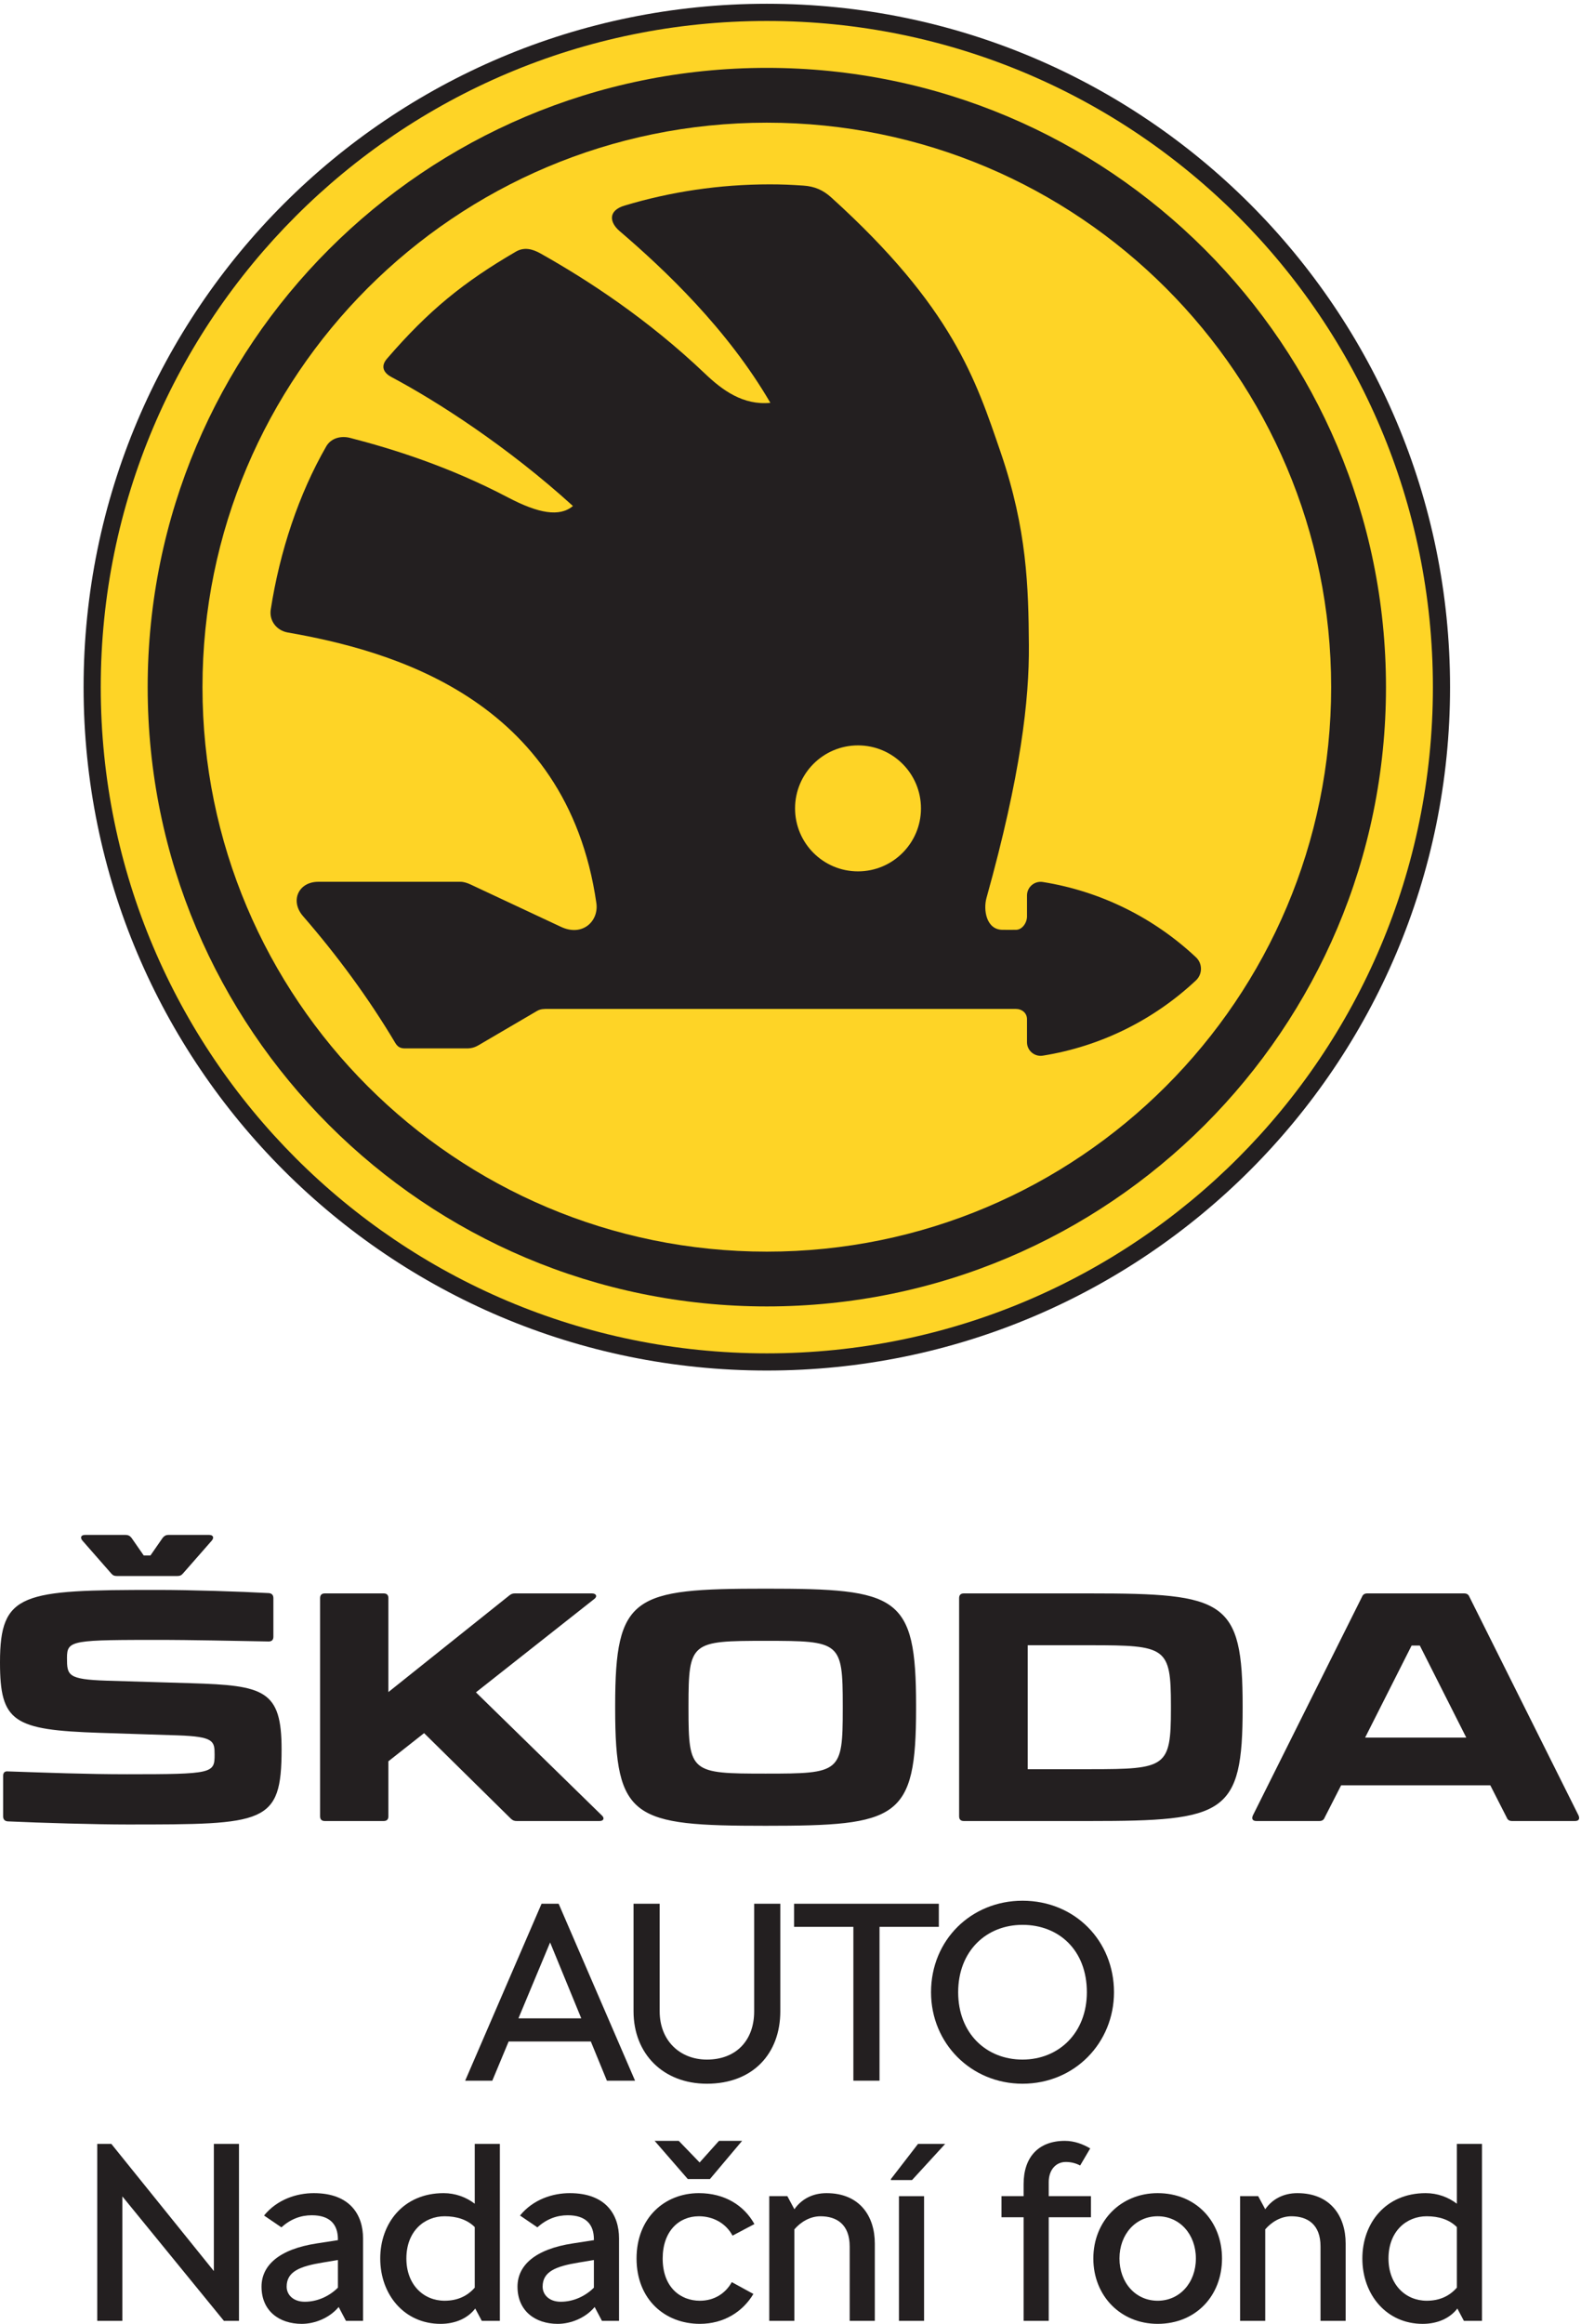 <?xml version="1.0" encoding="UTF-8" standalone="no"?><!DOCTYPE svg PUBLIC "-//W3C//DTD SVG 1.1//EN" "http://www.w3.org/Graphics/SVG/1.1/DTD/svg11.dtd"><svg width="100%" height="100%" viewBox="0 0 164 241" version="1.1" xmlns="http://www.w3.org/2000/svg" xmlns:xlink="http://www.w3.org/1999/xlink" xml:space="preserve" xmlns:serif="http://www.serif.com/" style="fill-rule:evenodd;clip-rule:evenodd;stroke-linejoin:round;stroke-miterlimit:1.414;"><g><path d="M8.553,159.775l2.985,3.405c0.163,0.196 0.328,0.264 0.589,0.264l6.263,0c0.264,0 0.427,-0.068 0.59,-0.264l2.985,-3.405c0.261,-0.299 0.163,-0.593 -0.264,-0.593l-4.226,0c-0.266,0 -0.432,0.099 -0.595,0.294l-1.276,1.839l-0.693,0l-1.276,-1.839c-0.163,-0.195 -0.327,-0.294 -0.622,-0.294l-4.196,0c-0.43,0 -0.522,0.294 -0.264,0.593Zm55.259,17.111l0,0.328c0,11.441 1.874,12.133 15.609,12.133c13.738,0 15.605,-0.692 15.605,-12.168l0,-0.293c0,-11.44 -1.867,-12.131 -15.605,-12.131c-13.735,0 -15.609,0.691 -15.609,12.131Zm-1.391,11.377l-13.051,-12.755l12.261,-9.672c0.363,-0.26 0.228,-0.589 -0.231,-0.589l-7.999,0c-0.228,0 -0.394,0.066 -0.589,0.228l-12.524,10.005l0,-9.741c0,-0.326 -0.163,-0.492 -0.491,-0.492l-6.098,0c-0.329,0 -0.495,0.166 -0.495,0.492l0,22.623c0,0.329 0.166,0.491 0.495,0.491l6.098,0c0.328,0 0.491,-0.162 0.491,-0.491l0,-5.704l3.704,-2.92l8.983,8.854c0.198,0.195 0.361,0.261 0.621,0.261l8.592,0c0.426,0 0.559,-0.294 0.233,-0.59Zm50.645,-23.016l-13.083,0c-0.324,0 -0.492,0.166 -0.492,0.492l0,22.623c0,0.329 0.168,0.491 0.492,0.491l13.083,0c14.001,0 15.835,-0.69 15.835,-11.706l0,-0.195c0,-11.018 -1.834,-11.705 -15.835,-11.705Zm50.673,23.016l-11.311,-22.654c-0.098,-0.262 -0.297,-0.362 -0.557,-0.362l-10.031,0c-0.267,0 -0.461,0.1 -0.561,0.362l-11.311,22.654c-0.166,0.362 -0.031,0.59 0.358,0.59l6.526,0c0.261,0 0.46,-0.098 0.558,-0.361l1.707,-3.343l15.475,0l1.703,3.343c0.1,0.263 0.296,0.361 0.559,0.361l6.525,0c0.392,0 0.523,-0.228 0.36,-0.59Zm-76.319,-11.377l0,0.328c0,6.624 -0.261,6.722 -7.999,6.722c-7.738,0 -8.002,-0.098 -8.002,-6.722l0,-0.328c0,-6.623 0.264,-6.72 8.002,-6.72c7.738,0 7.999,0.097 7.999,6.72Zm34.041,0l0,0.328c0,6.066 -0.495,6.263 -8.361,6.263l-6.492,0l0,-12.855l6.492,0c7.866,0 8.361,0.199 8.361,6.264Zm30.638,3.314l-10.493,0l4.822,-9.545l0.852,0l4.819,9.545Zm-151.314,8.687c3.476,0.161 9.145,0.324 12.42,0.324c14.298,0 16.004,-0.03 16.004,-7.799c0,-6.131 -1.801,-6.623 -9.376,-6.851l-8.787,-0.264c-4.03,-0.133 -4.098,-0.556 -4.098,-2.359c0,-1.869 0.492,-1.869 10.163,-1.869c1.834,0 7.671,0.097 10.756,0.163c0.323,0 0.492,-0.163 0.492,-0.492l0,-4.001c0,-0.326 -0.169,-0.492 -0.462,-0.522c-3.051,-0.168 -8.031,-0.331 -11.606,-0.331c-14.031,0 -16.291,0.264 -16.291,7.507c0,6.198 1.374,7.019 10.357,7.315l8.063,0.26c3.773,0.131 3.841,0.589 3.841,1.999c0,1.938 -0.166,2.035 -9.085,2.035c-4.164,0 -8.458,-0.164 -12.358,-0.296c-0.329,-0.033 -0.492,0.132 -0.492,0.459l0,4.197c0,0.329 0.163,0.491 0.459,0.525Z" style="fill:#231f20;fill-rule:nonzero;"/><path d="M60.296,209.318l-3.232,-7.873l-3.286,7.873l6.518,0Zm0.991,2.398l-8.525,0l-1.695,4.067l-2.815,0l7.925,-18.352l1.773,0l7.926,18.352l-2.92,0l-1.669,-4.067Z" style="fill:#231f20;fill-rule:nonzero;"/><path d="M65.718,208.588l0,-11.157l2.711,0l0,11.157c0,3.024 2.086,5.005 4.901,5.005c3.024,0 4.901,-1.981 4.901,-5.005l0,-11.157l2.711,0l0,11.157c0,4.38 -2.841,7.508 -7.612,7.508c-4.562,0 -7.612,-3.128 -7.612,-7.508Z" style="fill:#231f20;fill-rule:nonzero;"/><path d="M97.387,199.829l-6.153,0l0,15.954l-2.711,0l0,-15.954l-6.153,0l0,-2.398l15.017,0l0,2.398Z" style="fill:#231f20;fill-rule:nonzero;"/><path d="M112.742,206.607c0,-4.379 -2.921,-6.987 -6.675,-6.987c-3.754,0 -6.674,2.711 -6.674,6.987c0,4.275 2.92,6.986 6.674,6.986c3.754,0 6.675,-2.764 6.675,-6.986Zm-16.164,0c0,-5.422 4.172,-9.489 9.489,-9.489c5.422,0 9.489,4.145 9.489,9.489c0,5.24 -4.067,9.489 -9.489,9.489c-5.317,0 -9.489,-4.171 -9.489,-9.489Z" style="fill:#231f20;fill-rule:nonzero;"/><path d="M24.79,222.334l0,18.354l-1.564,0l-10.532,-12.905l0,12.905l-2.607,0l0,-18.354l1.46,0l10.637,13.192l0,-13.192l2.606,0Z" style="fill:#231f20;fill-rule:nonzero;"/><path d="M35.053,237.246l0,-2.868l-1.564,0.261c-2.398,0.391 -3.754,0.939 -3.754,2.503c0,0.834 0.677,1.564 1.877,1.564c1.381,0 2.607,-0.626 3.441,-1.46Zm2.607,-5.11l0,8.551l-1.773,0l-0.756,-1.434c-0.938,1.121 -2.45,1.747 -3.832,1.747c-2.32,0 -4.171,-1.33 -4.171,-3.858c0,-2.19 1.799,-3.885 5.735,-4.484l2.19,-0.339l0,-0.078c0,-1.564 -0.834,-2.503 -2.711,-2.503c-1.147,0 -2.19,0.391 -3.153,1.251l-1.8,-1.225c1.381,-1.694 3.415,-2.32 5.162,-2.32c3.753,0 5.109,2.242 5.109,4.692Z" style="fill:#231f20;fill-rule:nonzero;"/><path d="M49.245,237.246l0,-6.283c-0.783,-0.782 -1.877,-1.121 -3.128,-1.121c-2.086,0 -3.963,1.538 -3.963,4.38c0,2.711 1.773,4.379 3.963,4.379c1.356,0 2.372,-0.495 3.128,-1.355Zm2.607,-14.912l0,18.353l-1.877,0l-0.678,-1.277c-0.756,0.99 -2.033,1.59 -3.597,1.59c-3.754,0 -6.257,-3.024 -6.257,-6.778c0,-3.65 2.399,-6.778 6.57,-6.778c1.225,0 2.345,0.417 3.232,1.095l0,-6.205l2.607,0Z" style="fill:#231f20;fill-rule:nonzero;"/><path d="M61.606,237.246l0,-2.868l-1.564,0.261c-2.398,0.391 -3.754,0.939 -3.754,2.503c0,0.834 0.678,1.564 1.877,1.564c1.382,0 2.607,-0.626 3.441,-1.46Zm2.607,-5.11l0,8.551l-1.773,0l-0.756,-1.434c-0.938,1.121 -2.45,1.747 -3.832,1.747c-2.32,0 -4.171,-1.33 -4.171,-3.858c0,-2.19 1.799,-3.885 5.736,-4.484l2.189,-0.339l0,-0.078c0,-1.564 -0.834,-2.503 -2.711,-2.503c-1.147,0 -2.19,0.391 -3.154,1.251l-1.799,-1.225c1.381,-1.694 3.415,-2.32 5.162,-2.32c3.753,0 5.109,2.242 5.109,4.692Z" style="fill:#231f20;fill-rule:nonzero;"/><path d="M71.348,225.984l-3.441,-3.962l2.503,0l2.163,2.242l2.008,-2.242l2.398,0l-3.337,3.962l-2.294,0Zm4.562,10.688l2.242,1.226c-1.121,1.877 -3.102,3.101 -5.553,3.101c-3.624,0 -6.569,-2.528 -6.569,-6.777c0,-4.249 2.945,-6.778 6.465,-6.778c2.685,0 4.692,1.277 5.761,3.207l-2.268,1.199c-0.703,-1.304 -2.033,-2.008 -3.493,-2.008c-2.085,0 -3.754,1.565 -3.754,4.38c0,3.023 1.877,4.38 3.858,4.38c1.486,0 2.659,-0.756 3.311,-1.93Z" style="fill:#231f20;fill-rule:nonzero;"/><path d="M90.746,232.658l0,8.029l-2.607,0l0,-7.716c0,-2.294 -1.357,-3.128 -3.025,-3.128c-1.121,0 -2.086,0.626 -2.711,1.355l0,9.489l-2.606,0l0,-12.931l1.877,0l0.729,1.357c0.731,-1.043 1.877,-1.669 3.336,-1.669c3.443,0 5.007,2.399 5.007,5.214Z" style="fill:#231f20;fill-rule:nonzero;"/><path d="M93.25,227.757l2.606,0l0,12.93l-2.606,0l0,-12.93Zm-0.835,-1.773l2.816,-3.65l2.816,0l-3.441,3.755l-2.191,0l0,-0.105Z" style="fill:#231f20;fill-rule:nonzero;"/><path d="M113.167,229.947l-4.38,0l0,10.74l-2.606,0l0,-10.74l-2.295,0l0,-2.191l2.295,0l0,-1.251c0,-2.815 1.563,-4.483 4.275,-4.483c0.99,0 1.877,0.339 2.633,0.782l-1.043,1.773c-0.443,-0.235 -0.939,-0.366 -1.486,-0.366c-1.043,0 -1.773,0.834 -1.773,2.085l0,1.46l4.38,0l0,2.191Z" style="fill:#231f20;fill-rule:nonzero;"/><path d="M124.051,234.222c0,-2.503 -1.67,-4.38 -3.964,-4.38c-2.294,0 -3.962,1.877 -3.962,4.38c0,2.503 1.668,4.38 3.962,4.38c2.294,0 3.964,-1.877 3.964,-4.38Zm-10.637,0c0,-3.858 2.816,-6.778 6.673,-6.778c3.964,0 6.675,2.92 6.675,6.778c0,3.857 -2.711,6.777 -6.675,6.777c-3.857,0 -6.673,-2.92 -6.673,-6.777Z" style="fill:#231f20;fill-rule:nonzero;"/><path d="M139.587,232.658l0,8.029l-2.607,0l0,-7.716c0,-2.294 -1.356,-3.128 -3.024,-3.128c-1.122,0 -2.086,0.626 -2.711,1.355l0,9.489l-2.607,0l0,-12.931l1.877,0l0.73,1.357c0.73,-1.043 1.877,-1.669 3.337,-1.669c3.441,0 5.005,2.399 5.005,5.214Z" style="fill:#231f20;fill-rule:nonzero;"/><path d="M151.122,237.246l0,-6.283c-0.782,-0.782 -1.877,-1.121 -3.128,-1.121c-2.086,0 -3.963,1.538 -3.963,4.38c0,2.711 1.773,4.379 3.963,4.379c1.356,0 2.372,-0.495 3.128,-1.355Zm2.607,-14.912l0,18.353l-1.877,0l-0.678,-1.277c-0.756,0.99 -2.033,1.59 -3.597,1.59c-3.754,0 -6.257,-3.024 -6.257,-6.778c0,-3.65 2.399,-6.778 6.57,-6.778c1.225,0 2.345,0.417 3.232,1.095l0,-6.205l2.607,0Z" style="fill:#231f20;fill-rule:nonzero;"/><path d="M150.417,71.263c0,39.141 -31.731,70.871 -70.874,70.871c-39.139,0 -70.872,-31.73 -70.872,-70.871c0,-39.14 31.733,-70.872 70.872,-70.872c39.143,0 70.874,31.732 70.874,70.872Z" style="fill:#231f20;fill-rule:nonzero;"/><path d="M148.637,71.263c0,38.156 -30.932,69.089 -69.094,69.089c-38.158,0 -69.092,-30.933 -69.092,-69.089c0,-38.157 30.934,-69.089 69.092,-69.089c38.162,0 69.094,30.932 69.094,69.089Z" style="fill:#fed426;fill-rule:nonzero;"/><path d="M143.77,71.263c0,35.471 -28.757,64.222 -64.227,64.222c-35.47,0 -64.225,-28.751 -64.225,-64.222c0,-35.471 28.755,-64.224 64.225,-64.224c35.47,0 64.227,28.753 64.227,64.224Z" style="fill:#231f20;fill-rule:nonzero;"/><path d="M138.083,71.263c0,32.332 -26.206,58.541 -58.54,58.541c-32.333,0 -58.539,-26.209 -58.539,-58.541c0,-32.33 26.206,-58.54 58.539,-58.54c32.334,0 58.54,26.21 58.54,58.54Z" style="fill:#fed426;fill-rule:nonzero;"/><path d="M124.058,99.276c-4.373,-4.104 -9.886,-6.85 -15.892,-7.807c-0.858,-0.133 -1.633,0.529 -1.633,1.394l0,2.181c0,0.649 -0.494,1.384 -1.145,1.384c-0.472,0 -0.944,0.011 -1.416,0c-1.677,-0.027 -1.98,-2.084 -1.644,-3.296c3.57,-12.803 4.443,-20.57 4.4,-26.223c-0.043,-6.012 -0.195,-11.999 -2.903,-19.926c-2.61,-7.625 -4.992,-15.092 -17.596,-26.505c-0.857,-0.772 -1.72,-1.147 -2.874,-1.229c-1.24,-0.087 -2.253,-0.13 -3.513,-0.13c-5.234,0 -10.284,0.769 -15.054,2.2c-1.788,0.54 -1.519,1.782 -0.536,2.627c4.757,4.072 11.209,10.189 15.66,17.831c-2.819,0.272 -4.972,-1.296 -6.782,-3.028c-5.95,-5.665 -12.142,-9.698 -17.062,-12.463c-0.857,-0.48 -1.701,-0.681 -2.55,-0.192c-5.423,3.153 -9.076,6.118 -13.381,11.111c-0.731,0.851 -0.258,1.512 0.46,1.893c4.705,2.494 12.076,7.229 18.834,13.378c-1.378,1.159 -3.562,0.779 -6.725,-0.881c-6.081,-3.196 -11.928,-5.034 -16.39,-6.182c-0.955,-0.247 -1.979,0.022 -2.472,0.876c-2.856,4.964 -4.827,10.902 -5.759,16.925c-0.179,1.155 0.609,2.178 1.762,2.379c10.399,1.82 28.937,6.709 32.016,28.065c0.266,1.869 -1.435,3.513 -3.674,2.461c-3.127,-1.463 -6.25,-2.925 -9.372,-4.39c-0.327,-0.152 -0.7,-0.282 -1.058,-0.282l-14.733,0c-2.092,0 -2.954,2.002 -1.592,3.562c3.542,4.08 6.789,8.48 9.567,13.146c0.246,0.413 0.528,0.572 1.009,0.572l6.431,0c0.437,0 0.812,-0.103 1.188,-0.325c2.023,-1.185 4.044,-2.368 6.069,-3.554c0.376,-0.222 0.75,-0.217 1.188,-0.217l48.469,0c0.651,0 1.178,0.418 1.178,1.069l0,2.387c0,0.866 0.775,1.525 1.633,1.392c6.006,-0.958 11.519,-3.703 15.892,-7.805c0.694,-0.648 0.694,-1.752 0,-2.398Z" style="fill:#231f20;fill-rule:nonzero;"/><path d="M87.949,92.296c-4.773,0 -8.641,-3.866 -8.641,-8.632c0,-4.773 3.868,-8.638 8.641,-8.638c4.764,0 8.632,3.865 8.632,8.638c0,4.766 -3.868,8.632 -8.632,8.632Zm31.741,8.174c-3.277,-2.675 -6.733,-4.406 -10.933,-5.274c-0.38,-0.078 -0.564,0.068 -0.564,0.459l0,0.209c0,1.03 -1.031,2.232 -2.068,2.232l-2.728,0c-2.301,0 -4.358,-1.896 -3.506,-4.94c9.854,-35.162 -1.156,-56.904 -15.057,-69.074c-3.775,-3.299 -4.115,-3.482 -7.879,-3.338c-2.967,0.112 -6.443,0.476 -9.384,1.19c-0.576,0.142 -1.059,0.599 -0.296,1.24c7.135,6.012 16.675,16.38 21.238,32.511c0.158,0.562 -0.173,0.521 -0.602,0.546c-4.086,0.247 -5.463,-2.255 -6.74,-3.847c-9.262,-11.529 -19.65,-18.544 -27.422,-23.15c-0.776,-0.463 -0.899,-0.455 -1.49,-0.113c-3.125,1.806 -6.631,4.686 -9.103,7.307c-0.515,0.555 -0.385,0.816 0.183,1.119c7.032,3.768 17.728,11.194 27.665,23.784c0.617,0.779 0.658,1.137 0.311,1.343c-1.912,1.139 -5.103,1.123 -8.599,-1.055c-9.474,-5.909 -19.097,-10.095 -26.627,-12.264c-0.801,-0.233 -0.942,-0.187 -1.269,0.5c-1.837,3.861 -3.838,8.877 -4.558,13.226c-0.092,0.567 -0.141,0.61 0.385,0.719c20.721,4.208 32.09,15.574 33.385,30.767c0.226,2.637 -2.756,5.176 -5.721,4.238c-3.222,-1.023 -6.35,-2.174 -9.574,-3.194c-0.347,-0.114 -0.696,-0.162 -1.062,-0.162c-4.455,-0.003 -8.914,-0.006 -13.371,-0.006c-0.595,0 -0.943,0.372 -0.351,1.12c3.362,4.254 5.32,6.665 7.692,10.645c0.243,0.415 0.523,0.573 1.009,0.573c1.637,0 3.278,-0.003 4.92,-0.003c0.652,0 1.209,-0.149 1.775,-0.483c1.783,-1.044 3.557,-2.018 5.341,-3.065c0.567,-0.334 1.051,-0.535 1.709,-0.535c16.179,-0.005 33.519,0 49.694,-0.003c1.032,0 2.1,1.208 2.1,2.247l0,0.355c0,0.391 0.184,0.537 0.564,0.461c4.2,-0.87 7.656,-2.886 10.933,-5.561c0.299,-0.244 0.299,-0.478 0,-0.724Z" style="fill:#231f20;fill-rule:nonzero;"/><path d="M97.054,84.087c0,5.382 -4.363,9.742 -9.745,9.742c-5.378,0 -9.741,-4.36 -9.741,-9.742c0,-5.383 4.363,-9.745 9.741,-9.745c5.382,0 9.745,4.362 9.745,9.745Z" style="fill:#231f20;fill-rule:nonzero;"/><path d="M95.534,83.837c0,3.603 -2.925,6.53 -6.532,6.53c-3.608,0 -6.529,-2.927 -6.529,-6.53c0,-3.611 2.921,-6.535 6.529,-6.535c3.607,0 6.532,2.924 6.532,6.535Z" style="fill:#fed426;fill-rule:nonzero;"/></g></svg>